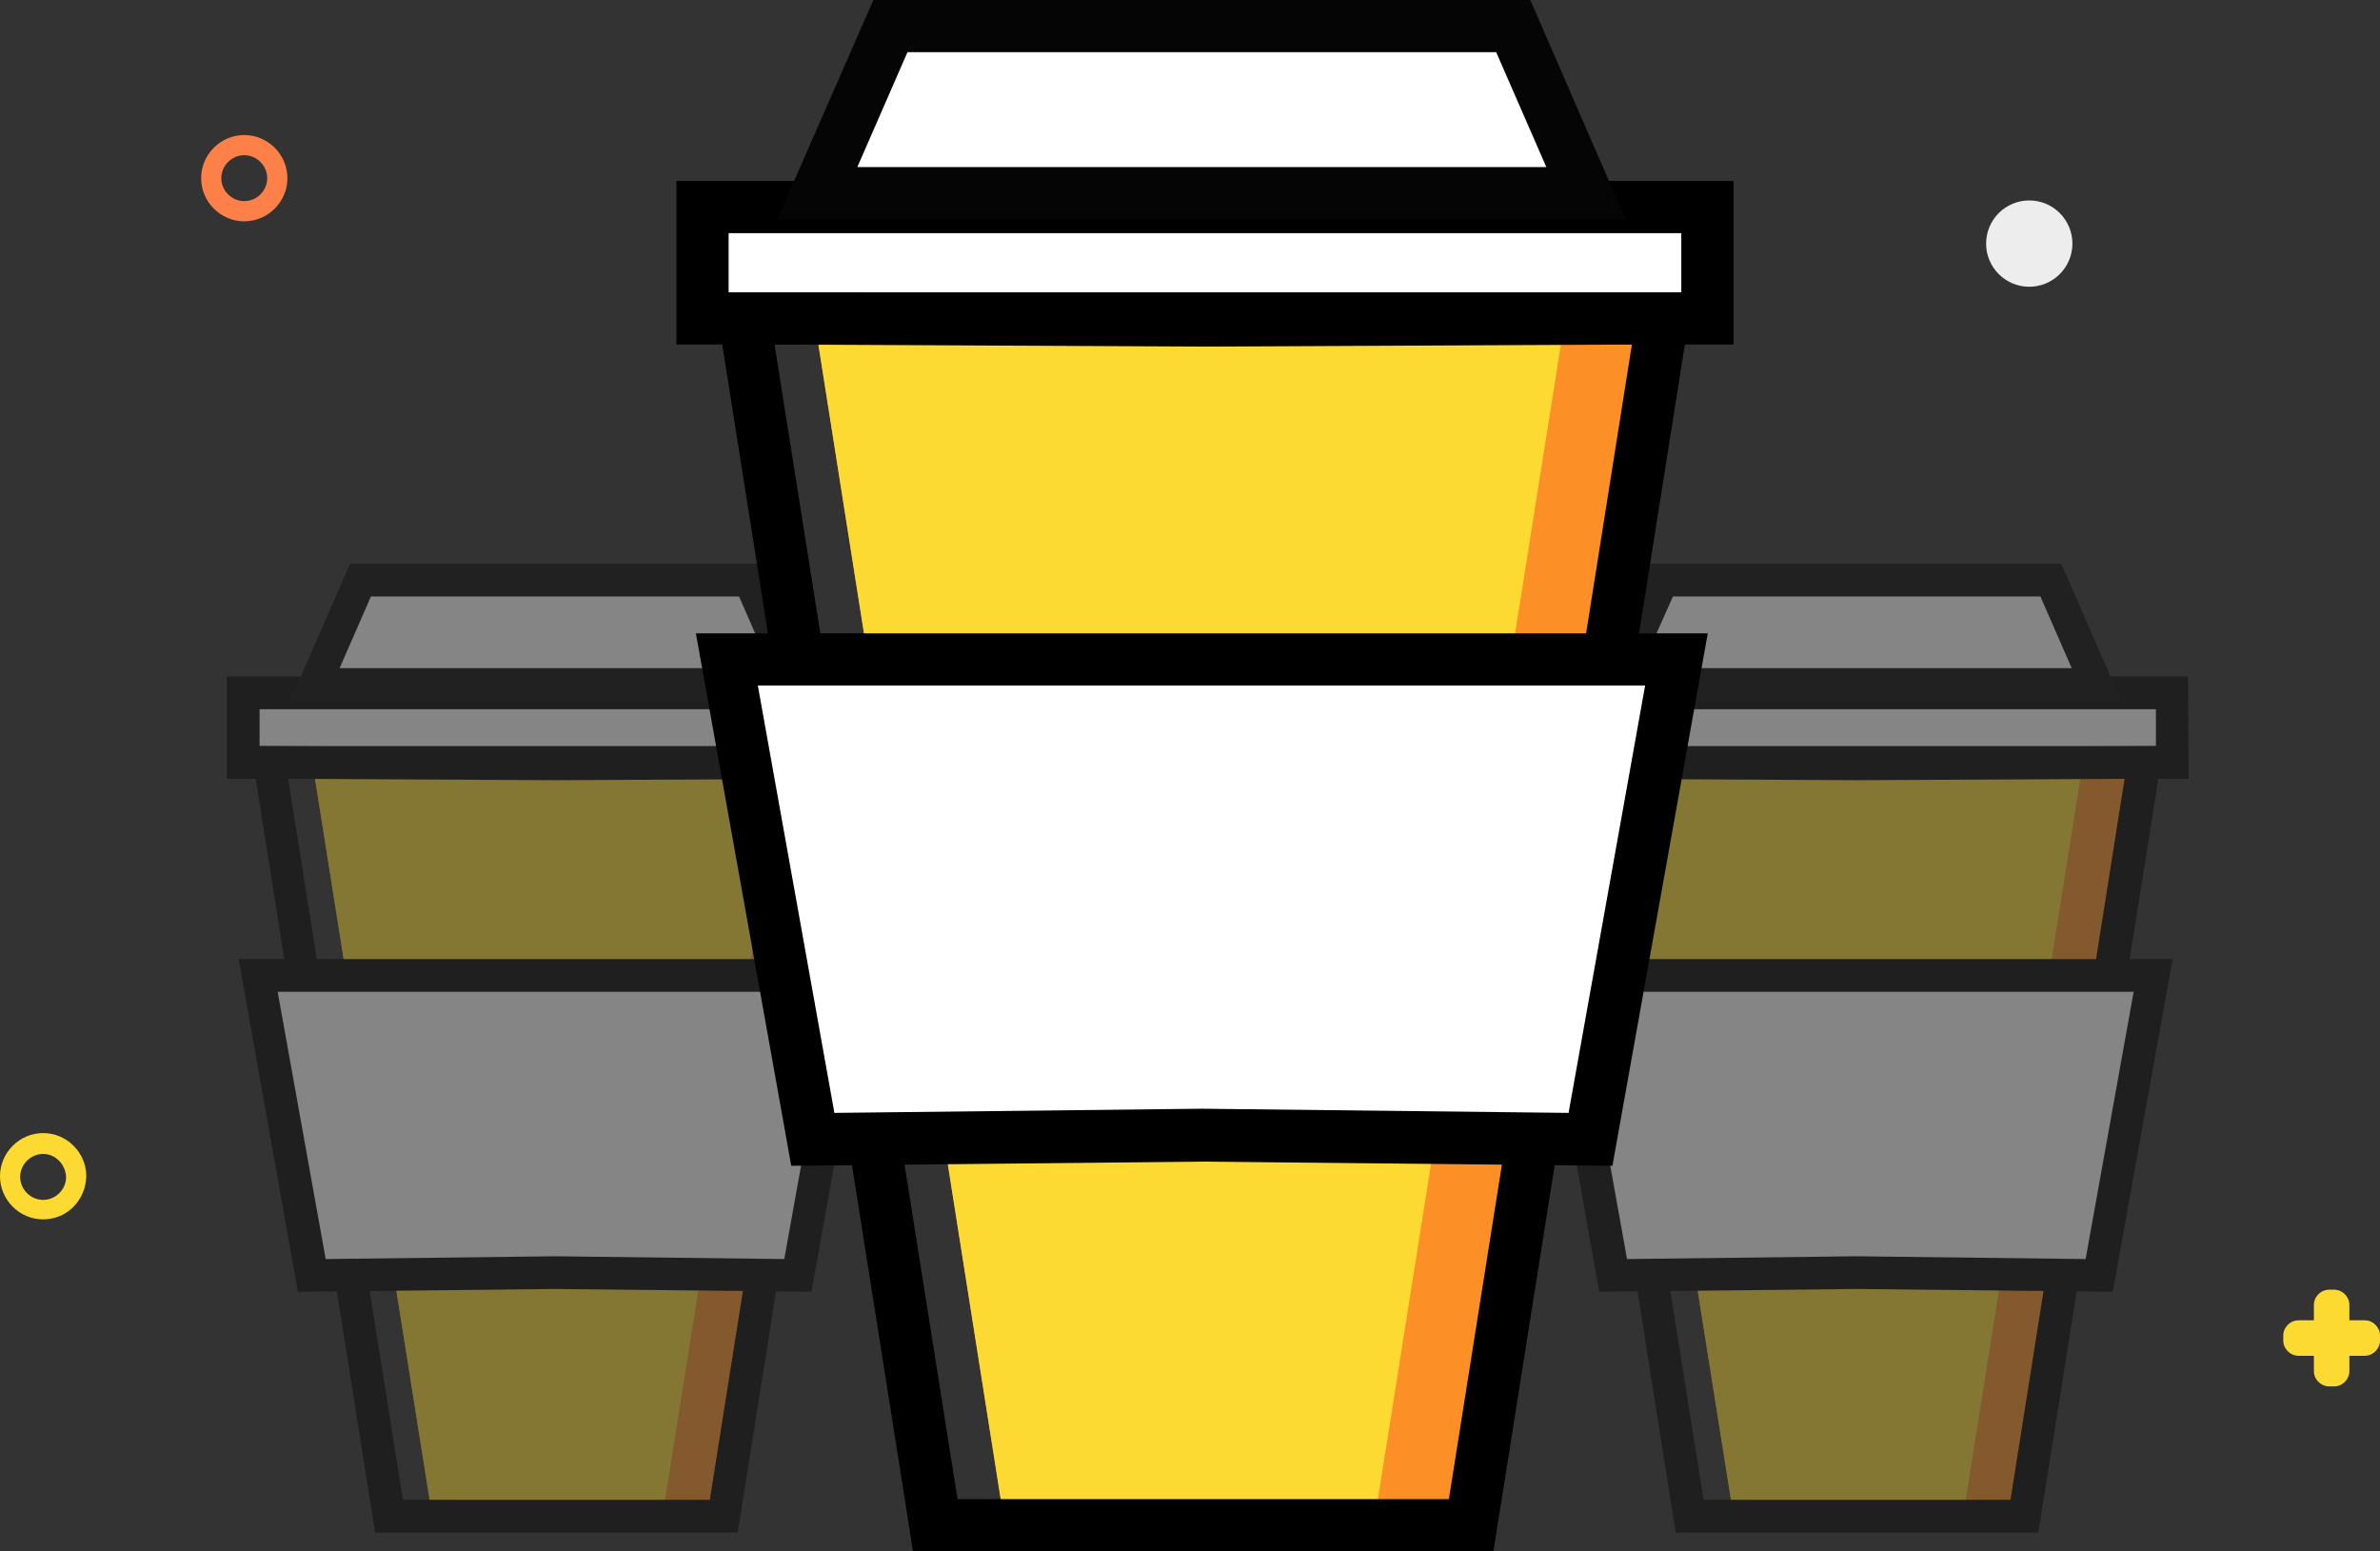 <?xml version="1.0" encoding="utf-8"?>
<!-- Generator: Adobe Illustrator 21.1.0, SVG Export Plug-In . SVG Version: 6.00 Build 0)  -->
<svg version="1.1" id="Layer_1" xmlns="http://www.w3.org/2000/svg" xmlns:xlink="http://www.w3.org/1999/xlink" x="0px" y="0px"
	 width="342px" height="222.9px" viewBox="0 0 342 222.9" style="enable-background:new 0 0 342 222.9;" xml:space="preserve">
<rect x="0" y="0" width="342" height="222.9" fill="#333333" stroke="none"/>
<style type="text/css">
	.st0{fill:#EDEDED;}
	.st1{fill:#FC8048;}
	.st2{fill:#FDDA31;}
	.st3{opacity:0.4;}
	.st4{fill:#FC9026;}
	.st5{fill:#FFFFFF;}
	.st6{fill:#050505;}
</style>
<title>icon-coffee</title>
<g id="Layer_2">
	<g id="Layer_1-2">
		<g id="Page-1">
			<g id="Artboard-2">
				<g id="Illo">
					<g id="Oval">
						<circle class="st0" cx="291.6" cy="35" r="6.2"/>
					</g>
					<g id="Oval-2">
						<path class="st1" d="M35.1,31.8c-3.4,0-6.2-2.8-6.2-6.2s2.8-6.2,6.2-6.2s6.2,2.8,6.2,6.2l0,0C41.3,29,38.5,31.8,35.1,31.8z
							 M35.1,22.3c-1.8,0-3.3,1.5-3.3,3.3c0,1.8,1.5,3.3,3.3,3.3c1.8,0,3.3-1.5,3.3-3.3S36.9,22.3,35.1,22.3
							C35.1,22.3,35.1,22.3,35.1,22.3z"/>
					</g>
					<g id="Oval-3">
						<path class="st2" d="M6.2,175.2c-3.4,0-6.2-2.8-6.2-6.2c0-3.4,2.8-6.2,6.2-6.2s6.2,2.8,6.2,6.2
							C12.3,172.5,9.6,175.2,6.2,175.2z M6.2,165.8c-1.8,0-3.3,1.5-3.3,3.3c0,1.8,1.5,3.3,3.3,3.3s3.3-1.5,3.3-3.3l0,0
							C9.4,167.3,8,165.8,6.2,165.8z"/>
					</g>
					<g id="Page-1-2" class="st3">
						<g id="Fill-1">
							<polygon class="st4" points="79.9,109.8 44.9,109.6 62.1,217.8 65.9,217.8 100.2,217.8 104,217.8 121.1,109.6 							"/>
						</g>
						<g id="Fill-2">
							<polygon class="st2" points="79.9,109.8 44.9,109.6 62.1,217.8 65.9,217.8 91.5,217.8 95.2,217.8 112.4,109.6 							"/>
						</g>
						<g id="Fill-3">
							<polygon class="st5" points="34.9,109.6 125.2,109.6 125.2,99.6 34.9,99.6 							"/>
						</g>
						<g id="Stroke-4">
							<path d="M127.5,111.9H32.6V97.2h94.9L127.5,111.9z M37.3,107.2h85.6v-5.3H37.3V107.2z"/>
						</g>
						<g id="Fill-6">
							<polygon class="st5" points="107.7,83.4 86.2,83.4 73.3,83.4 51.8,83.4 45.2,98.3 73.3,98.3 86.2,98.3 114.3,98.3 							"/>
						</g>
						<g id="Group-11">
							<g id="Stroke-7">
								<path class="st6" d="M117.8,100.7H41.7L50.3,81h59L117.8,100.7z M48.8,96h61.9l-4.5-10.3H53.3L48.8,96z"/>
							</g>
							<g id="Stroke-9">
								<path d="M106,220.2H53.9l-17.9-113l44,0.2l44-0.2L106,220.2z M57.9,215.5H102l16.4-103.6l-38.5,0.2l-38.5-0.2L57.9,215.5z"
									/>
							</g>
						</g>
						<g id="Fill-12">
							<polygon class="st5" points="122.4,140.1 81.2,140.1 78.3,140.1 37.1,140.1 44.8,183.2 79.8,182.8 114.7,183.2 							"/>
						</g>
						<g id="Stroke-13">
							<path d="M116.6,185.6l-36.9-0.4l-36.9,0.4l-8.5-47.8h90.9L116.6,185.6z M79.7,180.5l33,0.4l6.9-38.4H39.9l6.9,38.4
								L79.7,180.5z"/>
						</g>
					</g>
					<g id="Page-1-3" class="st3">
						<g id="Fill-1-2">
							<polygon class="st4" points="266.9,109.8 231.9,109.6 249.1,217.8 252.8,217.8 287.1,217.8 290.9,217.8 308.1,109.6 							
								"/>
						</g>
						<g id="Fill-2-2">
							<polygon class="st2" points="266.9,109.8 231.9,109.6 249.1,217.8 252.8,217.8 278.4,217.8 282.1,217.8 299.3,109.6 							
								"/>
						</g>
						<g id="Fill-3-2">
							<polygon class="st5" points="221.9,109.6 312.1,109.6 312.1,99.6 221.9,99.6 							"/>
						</g>
						<g id="Stroke-4-2">
							<path d="M314.5,111.9h-95V97.2h94.9L314.5,111.9z M224.2,107.2h85.6v-5.3h-85.6V107.2z"/>
						</g>
						<g id="Fill-6-2">
							<polygon class="st5" points="294.6,83.4 273.1,83.4 260.3,83.4 238.7,83.4 232.2,98.3 260.3,98.3 273.1,98.3 301.2,98.3 
															"/>
						</g>
						<g id="Group-11-2">
							<g id="Stroke-7-2">
								<path class="st6" d="M304.8,100.7h-76.2l8.6-19.7h59L304.8,100.7z M235.8,96h61.9l-4.5-10.3h-52.8L235.8,96z"/>
							</g>
							<g id="Stroke-9-2">
								<path d="M292.9,220.2h-52.1l-17.9-113l44,0.2l44-0.2L292.9,220.2z M244.8,215.5h44.1l16.4-103.6l-38.5,0.2l-38.5-0.2
									L244.8,215.5z"/>
							</g>
						</g>
						<g id="Fill-12-2">
							<polygon class="st5" points="309.3,140.1 268.2,140.1 265.2,140.1 224.1,140.1 231.8,183.2 266.7,182.8 301.6,183.2 							
								"/>
						</g>
						<g id="Stroke-13-2">
							<path d="M303.6,185.6l-36.9-0.4l-36.9,0.4l-8.5-47.8h90.9L303.6,185.6z M266.7,180.5l33,0.4l6.9-38.4h-79.7l6.9,38.4
								L266.7,180.5z"/>
						</g>
					</g>
					<g id="Page-1-4">
						<g id="Fill-1-3">
							<polygon class="st4" points="172.9,46.1 117,45.7 144.4,219.2 150.4,219.2 205.4,219.2 211.4,219.2 238.9,45.7 							"/>
						</g>
						<g id="Fill-2-3">
							<polygon class="st2" points="172.9,46.1 117,45.7 144.4,219.2 150.4,219.2 191.4,219.2 197.4,219.2 224.9,45.7 							"/>
						</g>
						<g id="Fill-3-3">
							<polygon class="st5" points="101,45.7 245.4,45.7 245.4,29.7 101,29.7 							"/>
						</g>
						<g id="Stroke-4-3">
							<path d="M249.1,49.5H97.2V26h151.9V49.5z M104.7,42h136.9v-8.5H104.7V42z"/>
						</g>
						<g id="Fill-6-3">
							<polygon class="st5" points="217.4,3.8 182.9,3.8 162.4,3.8 127.9,3.8 117.5,27.7 162.4,27.7 182.9,27.7 227.9,27.7 							
								"/>
						</g>
						<g id="Group-11-3">
							<g id="Stroke-7-3">
								<path class="st6" d="M233.6,31.5H111.7L125.5,0h94.4L233.6,31.5z M123.2,24h99l-7.2-16.5h-84.6L123.2,24z"/>
							</g>
							<g id="Stroke-9-3">
								<path d="M214.6,222.9h-83.4L102.6,42l70.3,0.4l70.4-0.4L214.6,222.9z M137.6,215.4h70.6l26.3-165.9l-61.6,0.3l0,0l-61.6-0.3
									L137.6,215.4z"/>
							</g>
						</g>
						<g id="Fill-12-3">
							<polygon class="st5" points="240.9,94.7 175,94.7 170.3,94.7 104.5,94.7 116.8,163.7 172.7,163.1 228.6,163.7 							"/>
						</g>
						<g id="Stroke-13-3">
							<path d="M231.7,167.5l-59-0.6l-59,0.6L100,91h145.4L231.7,167.5z M108.9,98.5l11,61.4l52.8-0.6l0,0l52.7,0.6l11-61.4H108.9z"
								/>
						</g>
					</g>
					<g id="Combined-Shape">
						<path class="st2" d="M337.6,189.7v-2.2c0-1.2-1-2.2-2.2-2.2l0,0h-0.7c-1.2,0-2.2,1-2.2,2.2c0,0,0,0,0,0l0,0v2.2h-2.2
							c-1.2,0-2.2,1-2.2,2.2c0,0,0,0,0,0l0,0v0.7l0,0c0,1.2,1,2.2,2.2,2.2l0,0h2.2v2.2c0,1.2,1,2.2,2.2,2.2l0,0h0.7
							c1.2,0,2.2-1,2.2-2.2c0,0,0,0,0,0v-2.2h2.2c1.2,0,2.2-1,2.2-2.2c0,0,0,0,0,0v-0.7c0-1.2-1-2.2-2.2-2.2l0,0L337.6,189.7z"/>
					</g>
				</g>
			</g>
		</g>
	</g>
</g>
</svg>

